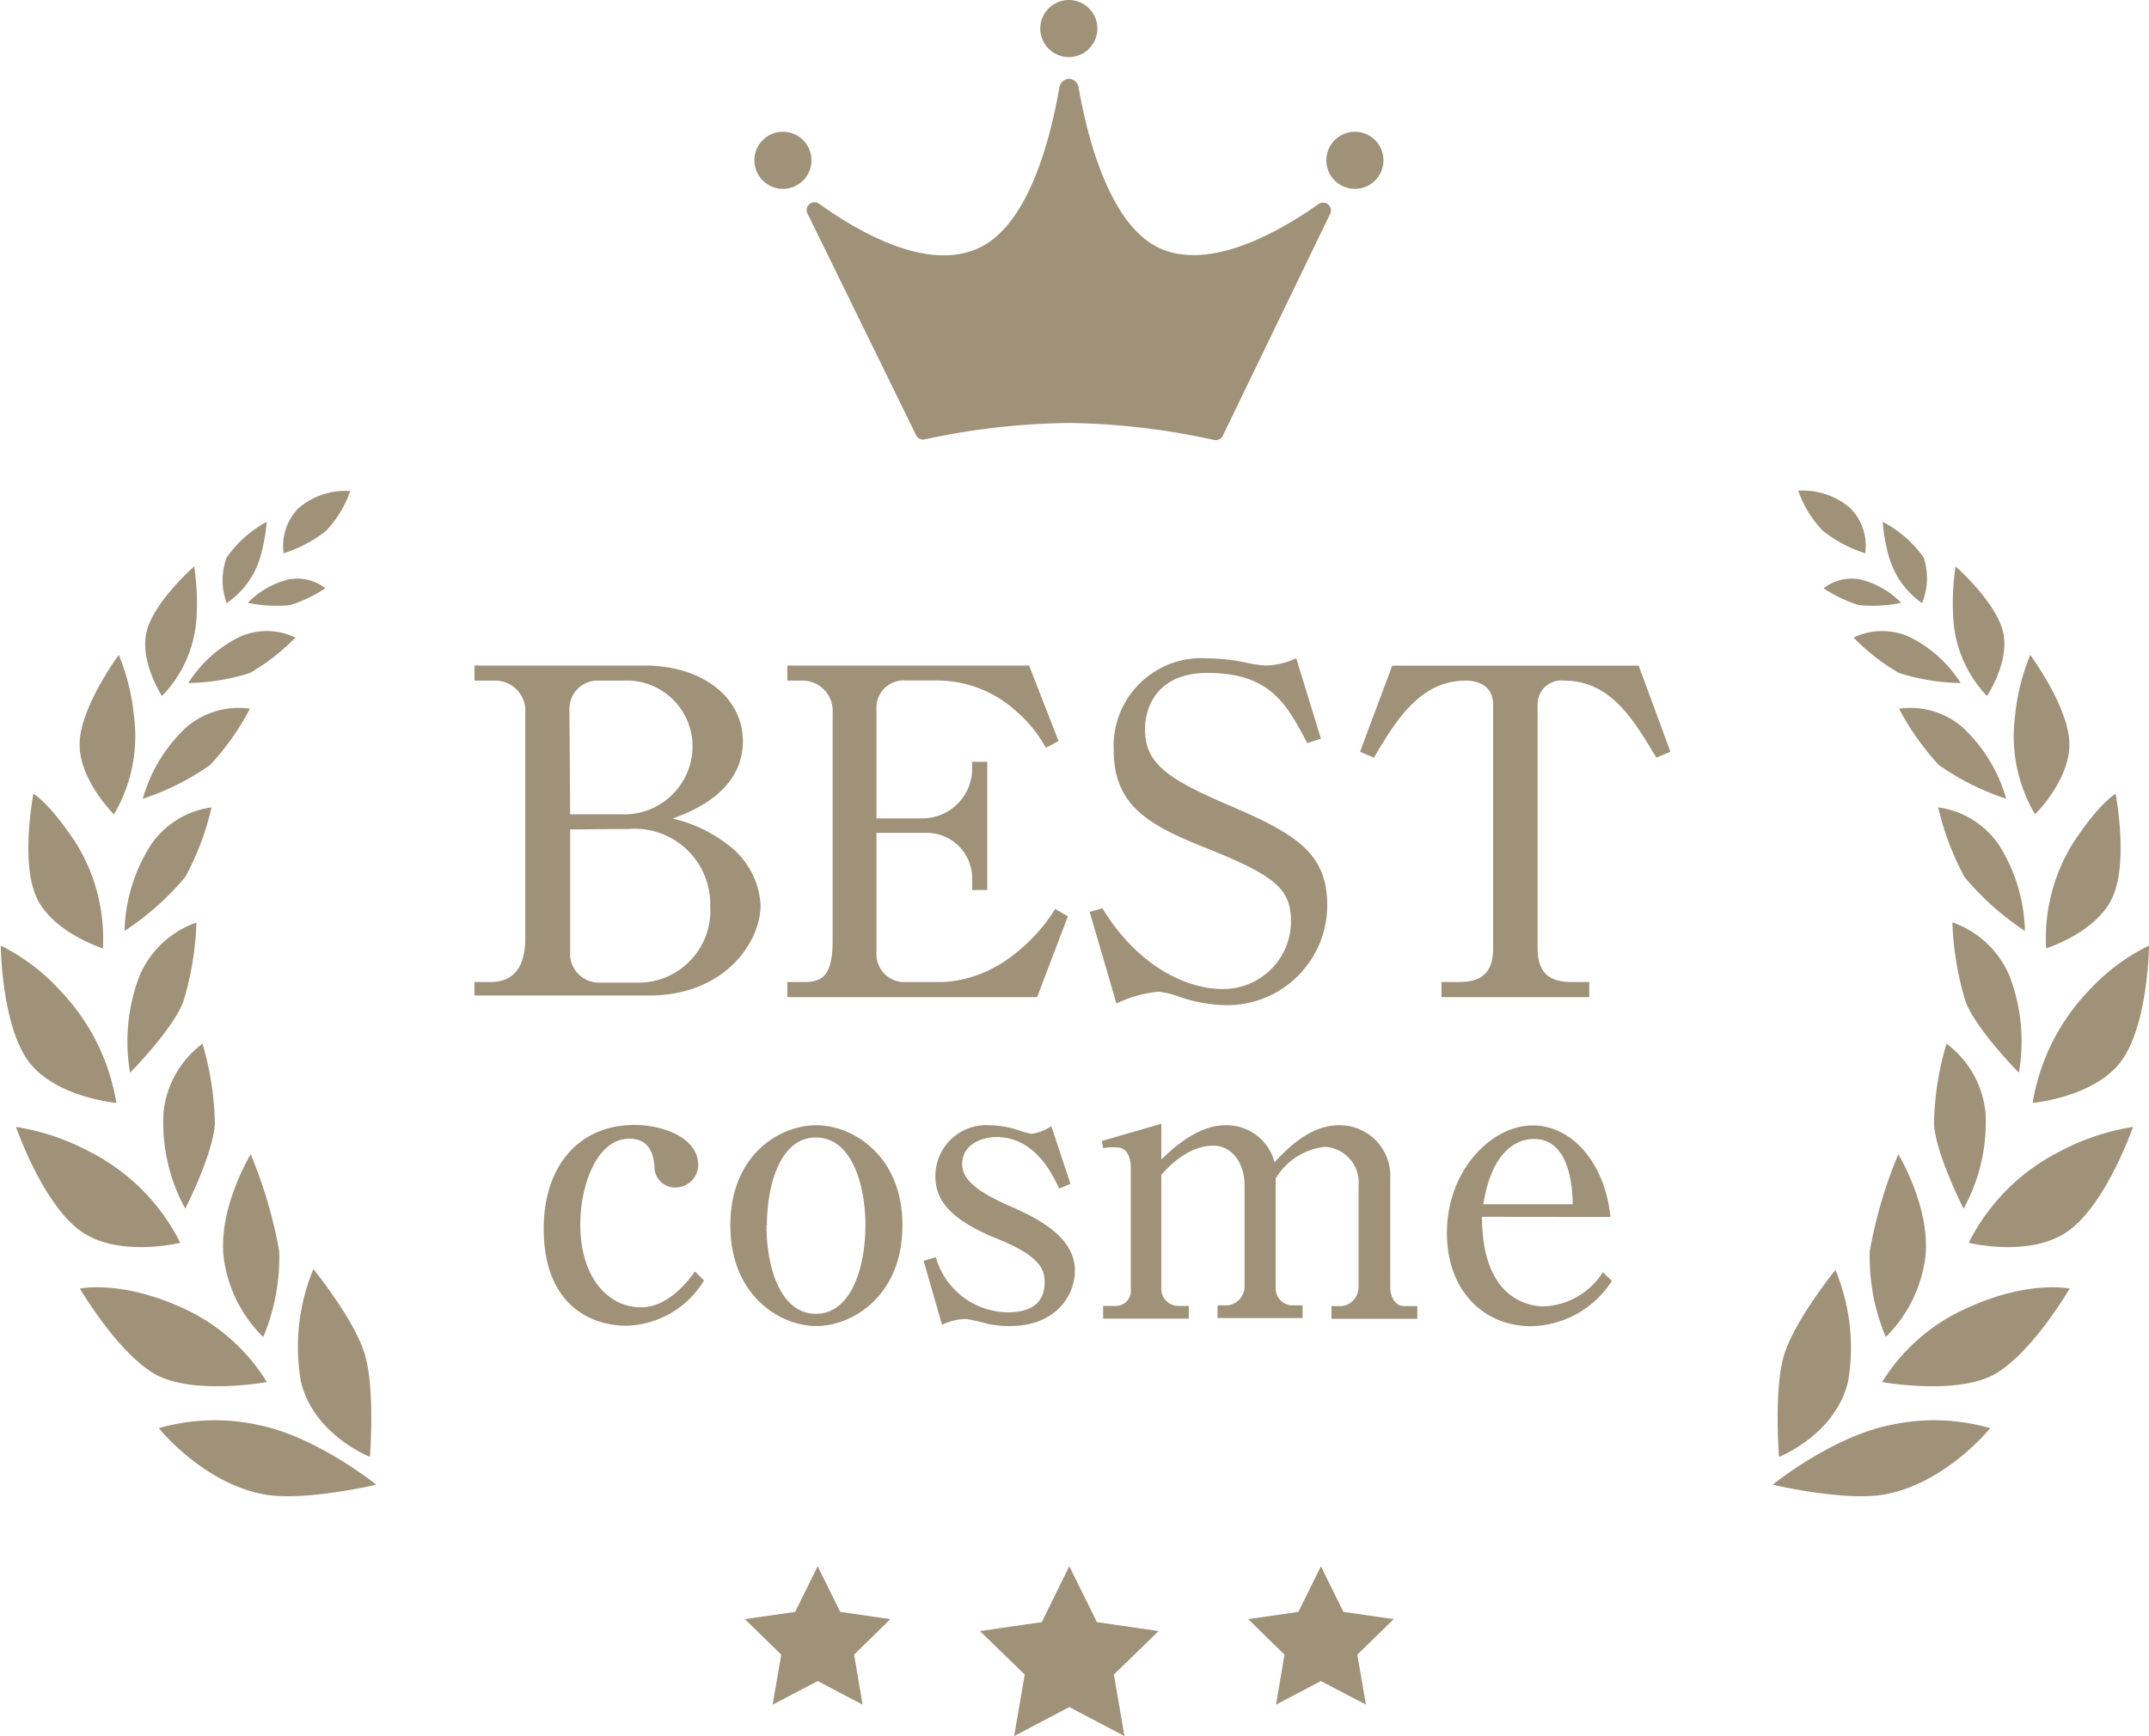 <svg xmlns="http://www.w3.org/2000/svg" viewBox="0 0 142.21 114.91"><defs><style>.cls-1{fill:#a09179}</style></defs><g id="レイヤー_2" data-name="レイヤー 2"><g id="design"><path class="cls-1" d="M31.4 65h1.08c1.8 0 2.28-1.41 2.28-2.85V47.21a2 2 0 00-2.1-2.16H31.4v-1h11.22c4 0 6.54 2.22 6.54 5 0 3.39-3.42 4.68-4.65 5.13a9.48 9.48 0 013.63 1.71 5.35 5.35 0 012.19 4c0 2.64-2.55 6-7.32 6H31.4zm6.33-11.1h3.39a4.52 4.52 0 004.71-4.5 4.36 4.36 0 00-4.59-4.35h-1.56a1.87 1.87 0 00-2 1.86zm0 1v8.4a1.92 1.92 0 002 1.74h2.64A4.76 4.76 0 0047 60a5 5 0 00-5.4-5.13zM68.63 66H52.1v-1h1.17c1.38 0 1.83-.75 1.83-2.79v-15a2 2 0 00-2-2.16h-1v-1h16l1.95 5-.84.45a8.76 8.76 0 00-2-2.46 7.81 7.81 0 00-5.16-2h-2.12A1.8 1.8 0 0058 46.91v7.26h3a3.3 3.3 0 003.33-3.12v-.63h1v8.49h-1v-.84a3 3 0 00-2.88-2.94H58v8.13A1.84 1.84 0 0059.93 65h2.52a8.19 8.19 0 004.26-1.53 11.7 11.7 0 003.12-3.3l.84.48zm18.78-17.11l-.9.3c-1.35-2.55-2.43-4.65-6.6-4.65-3.39 0-4.14 2.34-4.14 3.72 0 2.25 1.44 3.27 5.46 5 4.5 1.92 6.6 3.18 6.6 6.66A6.62 6.62 0 0181 66.53a10.07 10.07 0 01-2.89-.53 6 6 0 00-1.44-.36 8.2 8.2 0 00-2.79.78l-1.77-6.06.84-.24c2.55 4.17 5.94 5.34 7.89 5.34A4.48 4.48 0 0085.43 61c0-2.13-1-3-5.37-4.77-3.84-1.53-6.36-2.76-6.36-6.57a5.81 5.81 0 016.12-6.09 13.1 13.1 0 012.82.33 7.42 7.42 0 001.14.15 5 5 0 002-.48zm21.03-4.83l2.1 5.7-.93.39c-1.5-2.49-3-5.1-6.12-5.1a1.57 1.57 0 00-1.74 1.59v16.11c0 1.56.69 2.25 2.25 2.25h1.17v1h-9.78v-1h1.17c1.56 0 2.25-.69 2.25-2.25V46.64c0-1.08-.78-1.59-1.8-1.59-3.06 0-4.65 2.67-6.09 5.1l-.92-.39 2.13-5.7zM46.59 84.75a6.19 6.19 0 01-5.13 3c-2.52 0-5.48-1.53-5.48-6.42 0-4.22 2.39-6.87 6-6.87 2 0 4.22.91 4.22 2.63a1.5 1.5 0 01-1.49 1.51 1.36 1.36 0 01-1.4-1.38c-.05-.55-.18-1.85-1.66-1.85-2.21 0-3.25 3.2-3.25 5.65 0 3.64 1.92 5.51 4 5.51.39 0 1.9 0 3.59-2.37zm13.13-3.64c0 4.66-3.31 6.66-5.7 6.66s-5.69-2-5.69-6.66 3.25-6.63 5.69-6.63 5.7 2.03 5.7 6.63zm-9 0c0 2.68.88 5.85 3.27 5.85s3.28-3.19 3.28-5.85-.89-5.82-3.28-5.82-3.24 3.2-3.24 5.82zm20.12-2.75l-.75.31c-.39-.81-1.53-3.41-4.16-3.41-.88 0-2.26.44-2.26 1.8 0 1.19 1.43 2 3.17 2.78 2.34 1 4.29 2.26 4.29 4.26 0 1.72-1.33 3.67-4.29 3.67a7 7 0 01-1.53-.16 13.68 13.68 0 00-1.38-.31 3.74 3.74 0 00-1.59.39l-1.22-4.24.81-.23a5 5 0 004.78 3.64c1.25 0 2.42-.42 2.42-2 0-.89-.37-1.74-3.12-2.86-3.38-1.36-4.11-2.73-4.11-4.16a3.36 3.36 0 013.56-3.36 6.33 6.33 0 012.06.37 5.66 5.66 0 00.75.2 3.14 3.14 0 001.3-.51zm2.08-2.84l3.93-1.14v2.37c1.77-1.75 3.15-2.27 4.24-2.27a3.27 3.27 0 013.25 2.45c.65-.68 2.23-2.45 4.26-2.45A3.35 3.35 0 0192 78v7.23c0 .6.33 1.22.91 1.22h.88v.84h-5.68v-.84h.7a1.26 1.26 0 001.09-1.3v-6.66a2.36 2.36 0 00-2.23-2.58A4.35 4.35 0 0084.42 78v7.18a1.13 1.13 0 001 1.22h.78v.84h-5.63v-.84h.67a1.26 1.26 0 001.12-1.3v-6.61c0-1.56-.86-2.66-2.08-2.66-.78 0-2 .32-3.43 1.93v7.54A1.13 1.13 0 0078 86.44h.67v.84H73v-.84h.83a1 1 0 001-1.14v-8c0-.62-.21-1.35-.91-1.35A3.6 3.6 0 0073 76zm25.15 5.02c0 5.57 3.25 5.93 4.1 5.93a4.88 4.88 0 003.9-2.26l.6.57a6.5 6.5 0 01-5.35 3c-3.15 0-5.57-2.37-5.57-6.16 0-4.22 3-7.13 5.67-7.13s4.81 2.58 5.15 6.06zm6-.83c0-.91-.13-4.32-2.55-4.32-.39 0-2.68 0-3.36 4.32zM24.48 96.43s-3.74-1.46-4.57-5a13.44 13.44 0 01.83-7.43s2.73 3.36 3.41 5.67.33 6.76.33 6.76zm.42 1.84s-3.9-3.15-7.75-3.94a13.44 13.44 0 00-6.64.2s2.91 3.65 7 4.39c2.67.47 7.39-.65 7.39-.65zm-7.48-9.77a9 9 0 01-2.62-5.29c-.36-3.28 1.79-6.81 1.79-6.81a30.89 30.89 0 011.89 6.43 13.78 13.78 0 01-1.06 5.67zm.24 2.98A12.61 12.61 0 0012 86.54c-4-1.82-6.71-1.25-6.71-1.25s2.37 4.07 4.84 5.59 7.53.6 7.53.6zM12.26 80a11.86 11.86 0 01-1.44-6.37 6.51 6.51 0 012.58-4.55 19.94 19.94 0 01.82 5.32c-.14 2.04-1.96 5.6-1.96 5.6zm-.33 2.26a13.59 13.59 0 00-5.94-6 15.57 15.57 0 00-4.93-1.67s1.72 5 4.22 6.85 6.65.82 6.65.82zM8.61 71a12.1 12.1 0 01.64-6.45A6.4 6.4 0 0113 61.06a20.11 20.11 0 01-.88 5.27C11.37 68.22 8.61 71 8.61 71zm-.91 2a14 14 0 00-3.65-7.36 13.37 13.37 0 00-4-3.05s.05 5.19 1.81 7.62S7.7 73 7.7 73zm.54-11.38A11.1 11.1 0 0110 55.9a5.8 5.8 0 014-2.46 18.19 18.19 0 01-1.74 4.61 18.28 18.28 0 01-4.02 3.57zm-1.43 1.15a12 12 0 00-1.76-6.93c-1.76-2.7-2.84-3.3-2.84-3.3s-.86 4.46.19 6.82 4.41 3.41 4.41 3.41zm2.64-9.9a10.24 10.24 0 012.89-4.74 5.3 5.3 0 014.2-1.22 17.24 17.24 0 01-2.64 3.73 16.94 16.94 0 01-4.45 2.23zM7.54 53.9a10.19 10.19 0 001.32-6.55 14.16 14.16 0 00-1-4s-2.51 3.38-2.59 5.81 2.27 4.74 2.27 4.74zm4.92-8.69a8.4 8.4 0 013.45-3.08 4.4 4.4 0 013.64.07 14.06 14.06 0 01-3 2.34 14.18 14.18 0 01-4.09.67zm-1.74.86A8.12 8.12 0 0013 40.94a16 16 0 00-.15-3.45s-2.64 2.31-3.14 4.29 1.01 4.29 1.01 4.29zm5.68-6.17a5.62 5.62 0 012.71-1.55 3 3 0 012.42.59 9.28 9.28 0 01-2.32 1.11 9.21 9.21 0 01-2.81-.15zm-1.4.02a5.58 5.58 0 002.23-3.07 12.14 12.14 0 00.42-2.31A7.68 7.68 0 0015 36.9a4.36 4.36 0 000 3.02zm3.77-3.3a3.56 3.56 0 011-3 4.81 4.81 0 013.41-1.12 7.32 7.32 0 01-1.61 2.64 8.68 8.68 0 01-2.8 1.48zm98.96 59.81s3.74-1.46 4.57-5a13.4 13.4 0 00-.84-7.37s-2.73 3.36-3.41 5.67-.32 6.7-.32 6.7zm-.42 1.84s3.88-3.15 7.75-3.94a13.44 13.44 0 016.64.2s-2.92 3.65-7 4.39c-2.7.47-7.39-.65-7.39-.65zm7.48-9.77a9.06 9.06 0 002.62-5.29c.36-3.28-1.79-6.81-1.79-6.81a30.25 30.25 0 00-1.89 6.43 13.78 13.78 0 001.06 5.67zm-.24 2.98a12.61 12.61 0 015.71-4.94c4-1.82 6.7-1.25 6.7-1.25s-2.36 4.07-4.83 5.59-7.58.6-7.58.6zM129.94 80a11.82 11.82 0 001.45-6.37 6.51 6.51 0 00-2.58-4.55 19.8 19.8 0 00-.83 5.32c.14 2.04 1.96 5.6 1.96 5.6zm.34 2.26a13.59 13.59 0 015.94-6 15.57 15.57 0 014.93-1.67s-1.72 5-4.23 6.85-6.64.82-6.64.82zM133.6 71a12.1 12.1 0 00-.64-6.45 6.4 6.4 0 00-3.76-3.5 20.11 20.11 0 00.88 5.27c.75 1.9 3.52 4.68 3.52 4.68zm.91 2a14 14 0 013.65-7.36 13.37 13.37 0 014.05-3.05s-.05 5.19-1.82 7.62-5.88 2.79-5.88 2.79zM134 61.62a11.1 11.1 0 00-1.74-5.72 5.81 5.81 0 00-4-2.46 18.61 18.61 0 001.74 4.61 18.48 18.48 0 004 3.57zm1.4 1.15a12 12 0 011.76-6.93c1.76-2.7 2.84-3.3 2.84-3.3s.86 4.45-.19 6.82-4.41 3.41-4.41 3.41zm-2.64-9.9a10.3 10.3 0 00-2.9-4.74 5.28 5.28 0 00-4.19-1.22 17.24 17.24 0 002.64 3.73 16.94 16.94 0 004.45 2.23zm1.91 1.03a10.19 10.19 0 01-1.32-6.55 14.16 14.16 0 011-4s2.51 3.38 2.59 5.81-2.27 4.74-2.27 4.74zm-4.92-8.69a8.4 8.4 0 00-3.45-3.08 4.4 4.4 0 00-3.64.07 13.79 13.79 0 003 2.34 14.18 14.18 0 004.09.67zm1.74.86a8.12 8.12 0 01-2.23-5.13 16 16 0 01.15-3.45s2.63 2.31 3.13 4.29-1.05 4.29-1.05 4.29zm-5.68-6.17a5.61 5.61 0 00-2.72-1.55 3 3 0 00-2.41.59 9.09 9.09 0 002.32 1.11 9.21 9.21 0 002.81-.15zm1.38.02a5.63 5.63 0 01-2.19-3.07 11.52 11.52 0 01-.41-2.31 7.68 7.68 0 012.71 2.36 4.36 4.36 0 01-.11 3.02zm-3.76-3.3a3.54 3.54 0 00-1-3 4.81 4.81 0 00-3.43-1.14 7.32 7.32 0 001.61 2.64 8.67 8.67 0 002.82 1.5zm-69.32 67.05l1.49 3.02 3.32.48-2.4 2.35.56 3.31-2.97-1.56-2.98 1.56.57-3.31-2.41-2.35 3.33-.48 1.49-3.02zm16.65 0l1.83 3.7 4.08.59-2.96 2.88.7 4.07-3.65-1.92-3.65 1.92.7-4.07-2.96-2.88 4.09-.59 1.82-3.7zm16.65 0l1.49 3.02 3.33.48-2.41 2.35.57 3.31-2.98-1.56-2.97 1.56.56-3.31-2.4-2.35 3.32-.48 1.49-3.02z"/><circle class="cls-1" cx="70.73" cy="1.89" r="1.89"/><circle class="cls-1" cx="89.66" cy="10.61" r="1.89"/><circle class="cls-1" cx="51.81" cy="10.61" r="1.89"/><path class="cls-1" d="M87.28 13.49c-2.69 1.9-7.1 4.37-10.4 3s-4.86-7-5.5-10.68a.69.69 0 00-.64-.6.7.7 0 00-.64.6c-.64 3.67-2.14 9.28-5.49 10.68s-7.72-1.08-10.4-3a.52.52 0 00-.74.71l7.18 14.66a.52.52 0 00.59.21A47.48 47.48 0 0170.51 28H71a47.38 47.38 0 019.29 1.11.54.54 0 00.6-.21L88 14.2a.52.52 0 00-.72-.71z"/></g></g></svg>